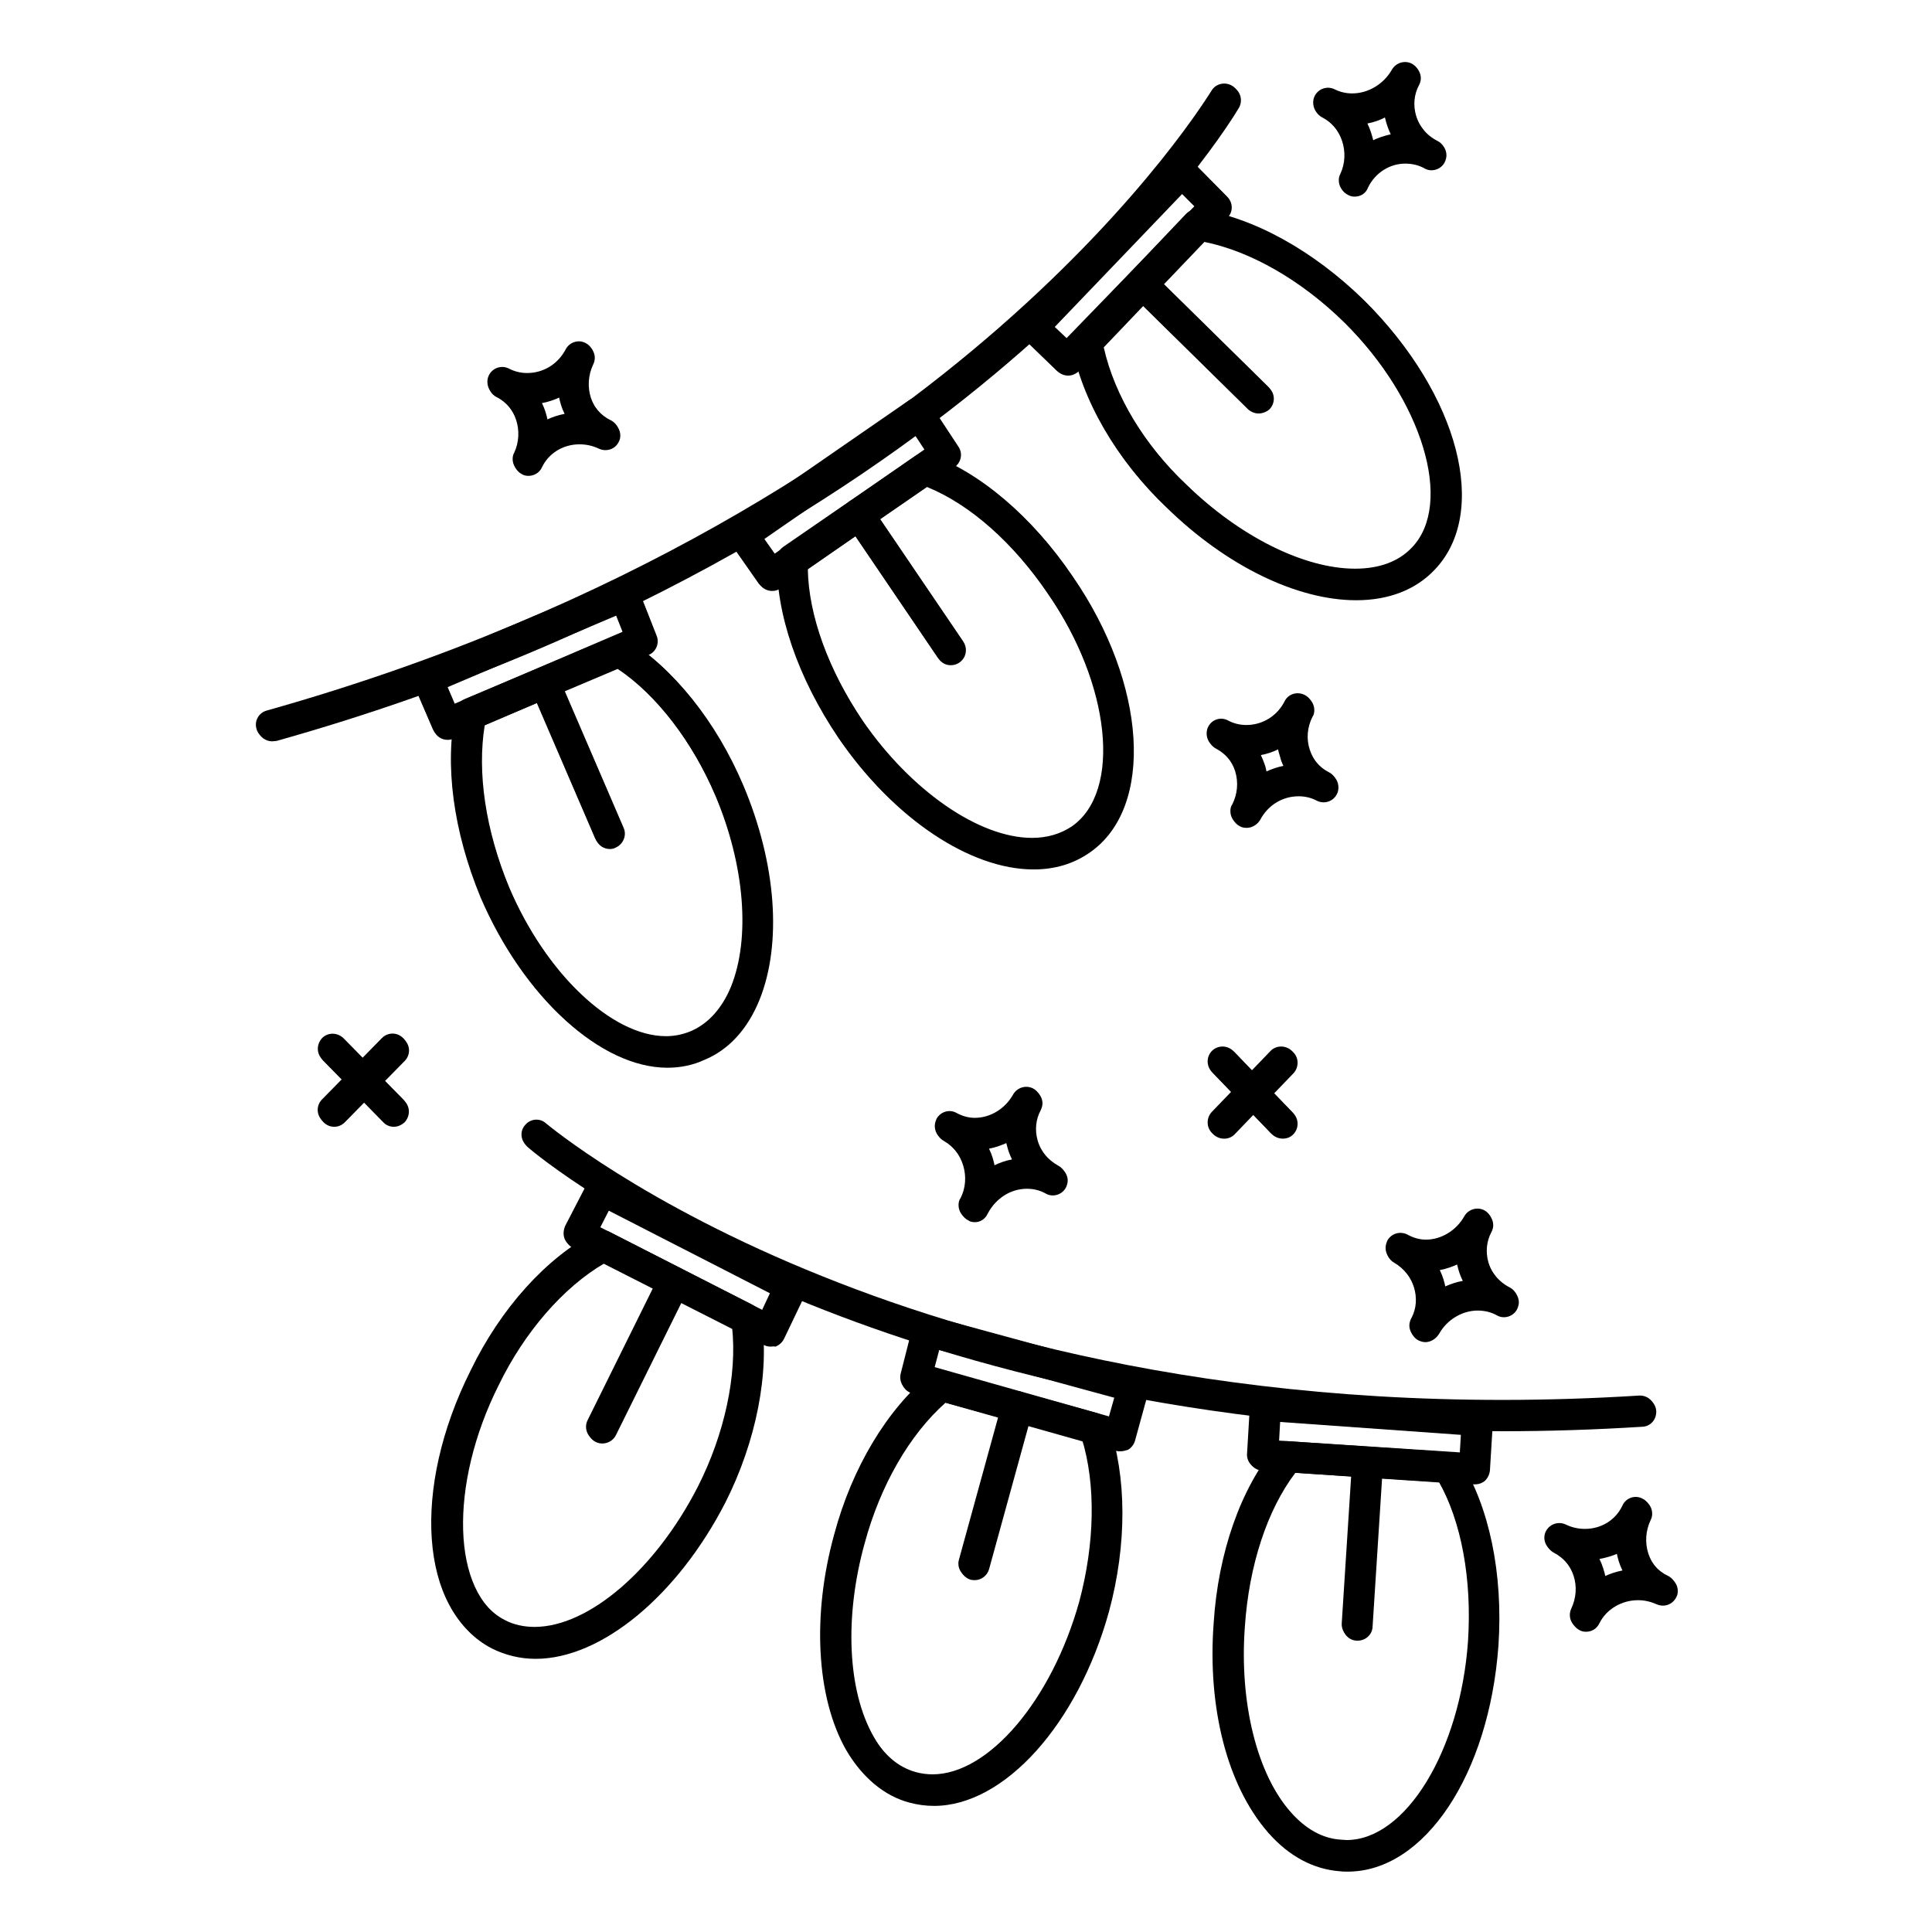 <?xml version="1.0" encoding="UTF-8"?>
<!-- The Best Svg Icon site in the world: iconSvg.co, Visit us! https://iconsvg.co -->
<svg fill="#000000" width="800px" height="800px" version="1.1" viewBox="144 144 512 512" xmlns="http://www.w3.org/2000/svg">
 <g>
  <path d="m503.42 303.07c-15.742 0-34.441-9.152-50.086-24.402-13.086-12.398-22.238-28.141-24.992-43.098-0.195-1.277 0.098-2.559 0.984-3.445l29.422-30.996c0.887-0.887 2.164-1.379 3.445-1.18 14.367 2.164 30.207 10.922 43.59 24.008 24.895 24.699 32.965 55.891 18.402 71.047-5.023 5.312-12.207 8.066-20.766 8.066zm-66.914-67.012c2.856 12.793 10.922 26.176 22.336 36.898 14.07 13.676 31.094 22.238 44.672 22.238 6.394 0 11.512-1.871 15.055-5.609 11.121-11.609 2.856-39.164-18.203-60.023-11.512-11.316-24.992-18.992-37.195-21.453z"/>
  <path d="m427.06 243.54c-0.984 0-1.969-0.395-2.754-1.082l-9.152-8.855c-1.574-1.477-1.574-4.035-0.098-5.609l39.359-41.031c0.688-0.789 1.77-1.18 2.856-1.18 1.082 0 2.066 0.395 2.856 1.18l9.152 9.25c1.477 1.477 1.574 3.938 0 5.512l-39.359 40.641c-0.891 0.781-1.875 1.176-2.859 1.176zm-3.641-12.793 3.543 3.344 33.949-35.031-3.641-3.641z"/>
  <path d="m477.54 253.58c-0.984 0-1.969-0.395-2.754-1.082l-30.602-30.109c-1.574-1.477-1.574-4.035 0-5.609 1.477-1.574 4.035-1.574 5.609 0l30.602 30.109c1.574 1.477 1.574 4.035 0 5.609-0.789 0.688-1.871 1.082-2.856 1.082z"/>
  <path d="m216.09 340.46c-1.672 0-3.344-1.18-3.738-2.856-0.59-2.066 0.59-4.231 2.754-4.82 95.055-26.766 158.13-69.961 194.24-101.55 39.164-34.242 55.988-62.484 56.188-62.68 1.082-1.871 3.543-2.461 5.41-1.379 1.871 1.082 2.461 3.543 1.379 5.41-0.688 1.18-17.516 29.422-57.465 64.355-36.703 32.176-100.86 76.262-197.59 103.42-0.496 0.004-0.793 0.102-1.184 0.102z"/>
  <path d="m417.91 374.41c-16.828 0-37-13.48-51.363-34.441-10.727-15.844-16.629-33.16-16.234-47.43 0-1.277 0.688-2.461 1.672-3.148l35.031-24.109c1.082-0.688 2.363-0.887 3.543-0.492 13.48 4.82 27.258 16.531 37.785 32.078 19.582 28.34 21.648 61.105 4.527 73.012-4.332 3.055-9.352 4.531-14.961 4.531zm-59.828-79.605c0.195 12.301 5.512 26.961 14.859 40.738 12.793 18.5 30.801 30.996 44.871 30.996 4.035 0 7.578-1.082 10.527-3.051 13.285-9.25 10.332-37.688-6.594-62.09-9.152-13.48-20.664-23.715-32.078-28.34z"/>
  <path d="m348.63 300.61c-1.277 0-2.461-0.59-3.246-1.672l-7.578-10.824c-0.59-0.887-0.789-1.871-0.688-2.953 0.195-0.984 0.789-1.969 1.672-2.559l46.543-32.176c0.887-0.59 1.969-0.789 2.953-0.59 1.082 0.195 1.969 0.789 2.559 1.672l7.184 10.922c1.18 1.77 0.688 4.133-1.082 5.41l-46.148 32.078c-0.594 0.496-1.379 0.691-2.168 0.691zm-2.066-13.773 3.051 4.328 39.754-27.652-2.856-4.328z"/>
  <path d="m395.96 320.29c-1.277 0-2.461-0.59-3.246-1.77l-24.305-35.816c-1.18-1.77-0.789-4.231 1.082-5.512 1.77-1.18 4.231-0.789 5.512 1.082l24.305 35.816c1.18 1.77 0.789 4.231-1.082 5.512-0.691 0.492-1.48 0.688-2.266 0.688z"/>
  <path d="m320.88 426.96c-17.613 0-37.785-18.402-49.102-44.672-7.281-17.613-9.645-35.324-6.594-49.789 0.297-1.277 1.18-2.363 2.363-2.856l38.965-16.434c1.18-0.492 2.461-0.395 3.543 0.297 12.496 7.676 23.812 21.746 30.996 38.77 8.66 20.566 10.234 41.723 4.231 56.68-3.148 7.773-8.168 13.285-14.66 15.941-2.949 1.371-6.297 2.062-9.742 2.062zm-48.41-90.824c-2.066 12.594 0.195 27.848 6.496 43.098 9.84 23.125 27.453 39.852 41.82 39.852 2.363 0 4.625-0.492 6.691-1.379 4.527-1.969 8.168-6.004 10.527-11.711 5.215-12.891 3.641-32.273-4.133-50.676-6.199-14.562-15.844-27.16-26.176-34.047z"/>
  <path d="m262.63 340.07c-1.574 0-2.953-0.887-3.641-2.363l-5.215-12.102c-0.395-0.984-0.395-2.066 0-3.051 0.395-0.984 1.18-1.77 2.164-2.164l52.152-22.043c0.984-0.395 2.066-0.395 3.051 0 0.984 0.395 1.77 1.18 2.164 2.164l4.723 12.004c0.789 1.969-0.195 4.231-2.066 5.019l-51.758 22.238c-0.492 0.195-1.082 0.297-1.574 0.297zm0-13.973 2.066 4.82 44.574-19.09-1.871-4.723z"/>
  <path d="m305.63 369c-1.574 0-2.953-0.887-3.641-2.363l-17.121-39.852c-0.887-1.969 0.098-4.328 2.066-5.215s4.328 0.098 5.215 2.066l17.121 39.754c0.887 1.969-0.098 4.328-2.066 5.215-0.492 0.293-1.082 0.395-1.574 0.395z"/>
  <path d="m285.95 583.61c-4.133 0-8.07-0.984-11.609-2.754-18.695-9.645-20.961-41.82-5.215-73.211 7.969-16.434 19.977-29.816 33.16-36.703 1.082-0.59 2.461-0.59 3.641 0l37.785 19.285c1.082 0.59 1.871 1.672 2.066 2.953 2.262 14.465-1.379 32.867-9.543 49.004-12.695 24.699-32.867 41.426-50.285 41.426zm18.203-104.8c-10.824 6.297-21.156 18.203-27.945 32.176-13.383 26.566-12.496 55.301 1.871 62.68 2.363 1.277 5.117 1.871 7.969 1.871 14.367 0 32.078-15.254 43.297-37.195 7.086-13.973 10.43-29.617 9.055-42.215z"/>
  <path d="m348.24 500.86c-0.59 0-1.18-0.098-1.77-0.395l-50.578-25.684c-0.887-0.492-1.672-1.277-1.969-2.262s-0.195-2.066 0.195-3.051l6.004-11.609c0.984-1.969 3.344-2.656 5.312-1.672l50.184 25.684c1.871 0.984 2.656 3.246 1.77 5.215l-5.609 11.711c-0.492 0.984-1.277 1.672-2.262 2.066-0.488-0.102-0.883-0.004-1.277-0.004zm-45.262-31.391 43.395 22.141 2.164-4.625-43.199-22.141z"/>
  <path d="m303.66 526.54c-0.59 0-1.18-0.098-1.77-0.395-1.969-0.984-2.754-3.344-1.77-5.312l19.09-38.574c0.984-1.969 3.344-2.754 5.312-1.77 1.969 0.984 2.754 3.344 1.77 5.312l-19.09 38.574c-0.688 1.375-2.164 2.164-3.543 2.164z"/>
  <path d="m542.48 523.29c-81.867 0-143.96-17.613-183.42-33.457-49.102-19.777-74.094-40.836-75.078-41.723-1.672-1.379-1.871-3.938-0.395-5.512 1.379-1.672 3.938-1.871 5.512-0.395 0.297 0.195 25.289 21.254 73.309 40.539 44.281 17.809 117.79 37.785 216.38 31.586 2.164-0.098 4.035 1.477 4.133 3.641 0.098 2.164-1.477 4.035-3.641 4.133-12.695 0.797-24.996 1.188-36.805 1.188z"/>
  <path d="m391.54 622.58c-2.262 0-4.43-0.297-6.594-0.887-6.594-1.77-12.203-6.496-16.336-13.578-7.871-13.875-9.055-35.719-3.148-57.07 4.723-17.711 14.07-33.258 25.586-42.605 0.984-0.789 2.363-1.082 3.543-0.789l40.539 11.219c1.277 0.395 2.262 1.277 2.656 2.461 4.82 13.875 4.922 31.98 0.098 49.789-8.262 29.816-27.746 51.461-46.344 51.461zm3.051-106.86c-9.543 8.461-17.32 21.941-21.453 37.293-5.41 19.484-4.527 39.066 2.363 51.168 2.953 5.312 6.988 8.66 11.609 9.938 1.477 0.395 2.953 0.59 4.43 0.59 14.859 0 31.586-19.68 38.867-45.758 4.133-15.254 4.328-31.191 0.688-43.199z"/>
  <path d="m440.93 528.61c-0.395 0-0.688 0-1.082-0.098l-54.121-15.254c-2.066-0.59-3.246-2.656-2.754-4.723l3.148-12.398c0.297-0.984 0.887-1.871 1.871-2.461 0.887-0.492 1.969-0.688 3.051-0.395l54.516 14.859c0.984 0.297 1.871 0.984 2.363 1.871 0.492 0.887 0.688 1.969 0.395 2.953l-3.543 12.891c-0.297 0.984-0.984 1.871-1.871 2.363-0.594 0.191-1.285 0.391-1.973 0.391zm-49.301-22.043 46.641 13.188 1.477-5.215-46.84-12.793z"/>
  <path d="m402.36 562.75c-0.395 0-0.688 0-1.082-0.098-2.066-0.59-3.344-2.754-2.754-4.82l11.512-41.82c0.59-2.066 2.754-3.344 4.82-2.754 2.066 0.59 3.344 2.754 2.754 4.82l-11.512 41.82c-0.492 1.668-2.066 2.852-3.738 2.852z"/>
  <path d="m501.15 640c-0.688 0-1.379 0-2.066-0.098-6.887-0.492-13.48-3.938-18.895-10.137-10.527-12.102-15.844-32.668-14.168-55.105 1.18-18.695 7.184-35.719 16.434-46.84 0.789-0.984 2.066-1.477 3.246-1.379l42.215 2.856c1.277 0.098 2.363 0.789 3.051 1.77 7.676 12.102 11.414 29.914 10.137 49.004-2.461 34.148-19.582 59.93-39.953 59.93zm-13.871-105.68c-7.477 9.84-12.301 24.602-13.383 40.836-1.477 20.172 3.246 39.066 12.301 49.398 4.035 4.625 8.562 7.184 13.48 7.477 0.492 0 0.984 0.098 1.477 0.098 15.645 0 30.109-23.617 32.176-52.645 1.082-16.531-1.77-31.883-7.871-42.605z"/>
  <path d="m534.91 537.37h-0.297l-56.09-3.641c-2.164-0.098-3.836-1.969-3.641-4.133l0.789-13.285c0.098-1.082 0.59-2.066 1.379-2.754s1.871-1.082 2.856-0.984l56.09 4.035c2.164 0.195 3.738 1.969 3.641 4.133l-0.789 12.891c-0.098 1.082-0.59 2.066-1.277 2.754-0.793 0.688-1.777 0.984-2.66 0.984zm-51.957-11.219 48.316 3.148 0.297-5.019-48.316-3.445z"/>
  <path d="m503.81 578.79h-0.297c-2.164-0.098-3.836-1.969-3.641-4.231l2.754-43c0.098-2.164 1.969-3.836 4.231-3.641 2.164 0.098 3.836 1.969 3.641 4.231l-2.754 43c-0.098 2.066-1.867 3.641-3.934 3.641z"/>
  <path d="m474.39 363.39c-0.59 0-1.277-0.098-1.77-0.395-1.379-0.688-2.164-2.066-2.164-3.543 0-0.59 0.098-1.277 0.492-1.77 1.379-2.754 1.672-5.805 0.789-8.758-0.887-2.856-2.856-5.117-5.41-6.496-1.379-0.688-2.164-2.066-2.164-3.543 0-0.59 0.098-1.18 0.395-1.77 0.984-1.969 3.344-2.754 5.312-1.672 1.477 0.789 3.148 1.18 4.82 1.18 4.231 0 8.168-2.363 10.137-6.297 0.984-1.969 3.344-2.656 5.312-1.672 1.379 0.688 2.164 2.066 2.164 3.543 0 0.59-0.098 1.277-0.492 1.77-1.379 2.754-1.672 5.902-0.688 8.758 0.887 2.754 2.856 5.117 5.41 6.394 1.379 0.688 2.164 2.066 2.164 3.543 0 0.59-0.098 1.18-0.395 1.77-0.984 1.969-3.344 2.754-5.312 1.77-1.477-0.789-3.148-1.18-4.82-1.18-4.328 0-8.168 2.363-10.234 6.297-0.793 1.281-2.172 2.07-3.547 2.07zm3.738-19.289c0.395 0.789 0.688 1.574 0.984 2.363s0.492 1.672 0.59 2.559c1.477-0.688 3.148-1.277 4.723-1.574-0.395-0.789-0.688-1.477-0.887-2.363-0.297-0.887-0.492-1.672-0.688-2.559-1.379 0.691-3.051 1.281-4.723 1.574z"/>
  <path d="m521.72 499.68c-0.59 0-1.277-0.195-1.871-0.492-1.277-0.688-2.066-2.066-2.066-3.445 0-0.59 0.195-1.277 0.492-1.871 2.856-5.117 0.59-12.102-4.82-15.254-1.277-0.688-1.969-2.066-1.969-3.445 0-0.688 0.195-1.277 0.492-1.969 1.082-1.871 3.445-2.559 5.41-1.477 1.477 0.789 3.051 1.277 4.82 1.277 4.035 0 8.07-2.461 10.137-6.199 1.082-1.871 3.445-2.559 5.312-1.574 1.277 0.688 2.066 2.066 2.066 3.445 0 0.688-0.195 1.277-0.492 1.871-1.277 2.363-1.574 5.215-0.789 7.969 0.887 3.051 3.051 5.707 6.004 7.184 1.277 0.688 2.066 2.066 2.066 3.445 0 0.59-0.195 1.277-0.492 1.871-0.984 1.871-3.445 2.656-5.312 1.574-1.574-0.887-3.344-1.277-5.117-1.277-4.133 0-8.168 2.461-10.234 6.199-0.879 1.379-2.258 2.168-3.637 2.168zm3.84-19.09c0.789 1.574 1.277 3.246 1.574 4.922 1.574-0.688 3.148-1.277 4.922-1.574-0.492-0.984-0.887-1.969-1.18-3.051-0.195-0.59-0.297-1.277-0.492-1.871-1.578 0.688-3.152 1.277-4.824 1.574z"/>
  <path d="m483.93 445.75c-0.984 0-2.066-0.395-2.856-1.18l-4.922-5.117-4.922 5.117c-1.477 1.574-4.035 1.574-5.609 0.098s-1.574-4.035-0.098-5.609l5.117-5.312-5.117-5.312c-1.477-1.574-1.477-4.035 0.098-5.609 1.574-1.477 4.035-1.477 5.609 0.098l4.922 5.117 4.922-5.117c1.477-1.574 4.035-1.574 5.609-0.098s1.574 4.035 0.098 5.609l-5.117 5.312 5.117 5.312c1.477 1.574 1.477 4.035-0.098 5.609-0.785 0.789-1.77 1.082-2.754 1.082z"/>
  <path d="m248.36 442.61c-0.984 0-2.066-0.395-2.754-1.18l-5.117-5.215-5.117 5.215c-1.574 1.574-4.035 1.574-5.609 0s-1.574-4.035 0-5.609l5.215-5.312-5.215-5.312c-1.574-1.574-1.477-4.035 0-5.609 1.574-1.574 4.035-1.477 5.609 0l5.117 5.215 5.117-5.215c1.574-1.574 4.035-1.574 5.609 0s1.574 4.035 0 5.609l-5.215 5.312 5.215 5.312c1.574 1.574 1.477 4.035 0 5.609-0.887 0.785-1.871 1.18-2.856 1.18z"/>
  <path d="m284.08 270.11c-0.59 0-1.18-0.098-1.672-0.395-1.379-0.688-2.262-2.066-2.262-3.543 0-0.59 0.098-1.18 0.395-1.672 2.656-5.609 0.395-12.594-4.922-15.254-1.379-0.688-2.164-2.066-2.164-3.543 0-0.59 0.098-1.18 0.395-1.77 0.984-1.969 3.344-2.754 5.312-1.77 1.477 0.789 3.148 1.18 4.82 1.18 4.328 0 8.168-2.363 10.234-6.297 0.984-1.871 3.344-2.656 5.215-1.672 1.969 0.984 2.754 3.246 1.77 5.215-2.754 5.805-0.492 12.695 4.922 15.254 1.379 0.688 2.262 2.066 2.262 3.543 0 0.59-0.098 1.18-0.395 1.672-0.887 1.969-3.246 2.754-5.215 1.871-1.672-0.789-3.344-1.18-5.215-1.18-4.328 0-8.168 2.363-9.938 6.102-0.59 1.371-2.066 2.258-3.543 2.258zm3.543-19.285c0.789 1.574 1.277 3.246 1.574 4.922 1.477-0.688 3.148-1.277 4.82-1.574-0.789-1.574-1.277-3.246-1.574-4.922-1.473 0.688-3.148 1.277-4.82 1.574z"/>
  <path d="m402.36 467.89c-0.59 0-1.277-0.098-1.77-0.492-1.379-0.688-2.164-2.066-2.164-3.543 0-0.59 0.098-1.277 0.492-1.77 2.856-5.512 0.688-12.594-4.82-15.742-1.277-0.688-1.969-2.066-1.969-3.445 0-0.688 0.195-1.277 0.492-1.969 1.082-1.871 3.445-2.559 5.312-1.477 1.477 0.789 3.051 1.277 4.82 1.277 4.133 0 8.07-2.461 10.137-6.199 1.082-1.871 3.445-2.559 5.312-1.574 1.277 0.688 2.066 2.066 2.066 3.445 0 0.59-0.195 1.277-0.492 1.871-1.277 2.363-1.574 5.215-0.789 7.969 0.887 3.051 3.051 5.609 5.902 7.184 1.277 0.688 2.066 2.066 2.066 3.445 0 0.59-0.195 1.277-0.492 1.871-0.984 1.871-3.445 2.656-5.312 1.574-1.574-0.887-3.246-1.277-5.019-1.277-4.231 0-8.168 2.461-10.332 6.496-0.684 1.57-2.062 2.356-3.441 2.356zm3.738-19.484c0.789 1.574 1.277 3.246 1.574 5.019 1.574-0.789 3.246-1.379 4.922-1.672-0.492-0.984-0.887-1.969-1.18-3.051-0.195-0.59-0.297-1.277-0.492-1.871-1.574 0.691-3.148 1.281-4.824 1.574z"/>
  <path d="m564.33 576.43c-0.59 0-1.18-0.098-1.672-0.395-1.969-0.984-2.754-3.246-1.871-5.215 2.754-5.805 0.59-12.398-5.019-15.352-1.871-0.984-2.656-3.344-1.672-5.215s3.246-2.656 5.215-1.77c1.574 0.789 3.344 1.18 5.117 1.18 4.328 0 8.168-2.363 9.938-6.199 0.887-1.969 3.246-2.856 5.215-1.871 1.477 0.688 2.262 2.066 2.262 3.543 0 0.59-0.098 1.082-0.395 1.672-2.754 5.805-0.59 12.695 4.922 15.254 1.379 0.688 2.262 2.066 2.262 3.543 0 0.59-0.098 1.18-0.395 1.672-0.984 1.969-3.246 2.754-5.215 1.871-1.574-0.688-3.148-1.082-4.922-1.082-4.328 0-8.363 2.363-10.234 6.102-0.684 1.477-2.059 2.262-3.535 2.262zm3.543-19.285c0.789 1.574 1.277 3.246 1.672 5.019 1.477-0.688 3.148-1.277 4.82-1.574-0.789-1.574-1.277-3.246-1.574-4.922-1.574 0.688-3.246 1.18-4.918 1.477z"/>
  <path d="m503.02 196.11c-0.59 0-1.082-0.098-1.672-0.395-1.477-0.688-2.262-2.066-2.262-3.543 0-0.59 0.098-1.082 0.395-1.672 2.656-5.609 0.297-12.594-5.019-15.352-1.379-0.688-2.164-2.066-2.164-3.543 0-0.59 0.098-1.18 0.395-1.77 0.984-1.969 3.344-2.754 5.312-1.77 1.379 0.688 2.953 1.082 4.625 1.082 4.231 0 8.363-2.461 10.527-6.297 1.082-1.871 3.445-2.559 5.312-1.574 1.277 0.688 2.066 2.066 2.066 3.445 0 0.688-0.195 1.277-0.492 1.871-1.277 2.363-1.574 5.215-0.789 7.969 0.887 3.051 3.051 5.707 6.004 7.184 1.379 0.688 2.066 2.066 2.066 3.445 0 0.59-0.195 1.277-0.492 1.871-0.984 1.871-3.445 2.656-5.312 1.574-1.574-0.887-3.344-1.277-5.117-1.277-4.133 0-7.969 2.461-9.84 6.297-0.59 1.664-2.066 2.453-3.543 2.453zm3.348-19.387c0.789 1.574 1.277 3.246 1.672 4.922 1.477-0.789 3.148-1.277 4.82-1.672-0.492-0.984-0.887-2.066-1.18-3.051-0.195-0.59-0.297-1.277-0.492-1.871-1.477 0.789-3.148 1.379-4.82 1.672z"/>
  <path d="m503.02 302.58c-15.742 0-34.441-9.152-50.086-24.402-13.086-12.398-22.238-28.141-24.992-43.098-0.195-1.277 0.098-2.559 0.984-3.445l29.422-30.996c0.887-0.887 2.164-1.379 3.445-1.18 14.367 2.164 30.207 10.922 43.59 24.008 24.895 24.699 32.965 55.891 18.402 71.047-5.019 5.312-12.203 8.066-20.766 8.066zm-66.91-67.012c2.856 12.793 10.922 26.176 22.336 36.898 14.07 13.676 31.094 22.238 44.672 22.238 6.394 0 11.512-1.871 15.055-5.609 11.121-11.609 2.856-39.164-18.203-60.023-11.512-11.316-24.992-18.992-37.195-21.453z"/>
  <path d="m426.66 243.15c-0.984 0-1.969-0.395-2.754-1.082l-9.152-8.855c-1.574-1.477-1.574-4.035-0.098-5.609l39.359-41.031c0.688-0.789 1.77-1.18 2.856-1.18 1.082 0 2.066 0.395 2.856 1.18l9.152 9.25c1.477 1.477 1.574 3.938 0 5.512l-39.359 40.641c-0.793 0.781-1.875 1.176-2.859 1.176zm-3.543-12.891 3.543 3.344 33.949-35.031-3.641-3.641z"/>
  <path d="m477.24 253.18c-0.984 0-1.969-0.395-2.754-1.082l-30.703-30.207c-1.574-1.477-1.574-4.035 0-5.609 1.477-1.574 4.035-1.574 5.609 0l30.602 30.109c1.574 1.477 1.574 4.035 0 5.609-0.785 0.789-1.77 1.18-2.754 1.18z"/>
  <path d="m215.7 339.97c-1.672 0-3.344-1.18-3.738-2.856-0.59-2.066 0.59-4.231 2.754-4.82 95.055-26.762 158.03-69.961 194.14-101.55 39.164-34.242 55.988-62.484 56.188-62.68 1.082-1.871 3.543-2.461 5.41-1.379 1.871 1.082 2.461 3.543 1.379 5.41-0.688 1.18-17.516 29.422-57.465 64.355-36.703 32.176-100.86 76.262-197.59 103.42-0.301 0.098-0.691 0.098-1.086 0.098z"/>
  <path d="m417.52 373.92c-16.828 0-37-13.48-51.363-34.441-10.727-15.844-16.629-33.062-16.234-47.43 0-1.277 0.688-2.461 1.672-3.148l35.031-24.109c1.082-0.688 2.363-0.887 3.543-0.492 13.48 4.82 27.258 16.531 37.785 32.078 19.582 28.34 21.648 61.105 4.527 73.012-4.238 3.055-9.254 4.531-14.961 4.531zm-59.73-79.605c0.195 12.301 5.512 26.961 14.859 40.738 12.793 18.5 30.801 30.996 44.871 30.996 4.035 0 7.578-1.082 10.527-3.051 13.285-9.25 10.332-37.688-6.594-62.09-9.152-13.48-20.664-23.715-32.078-28.34z"/>
  <path d="m348.24 300.22c-1.277 0-2.461-0.59-3.246-1.672l-7.578-10.824c-0.59-0.887-0.789-1.871-0.688-2.953 0.195-0.984 0.789-1.969 1.672-2.559l46.543-32.176c0.887-0.59 1.969-0.789 2.953-0.59 1.082 0.195 1.969 0.789 2.559 1.672l7.184 10.922c1.18 1.77 0.688 4.133-1.082 5.41l-46.148 32.078c-0.594 0.398-1.379 0.691-2.168 0.691zm-2.066-13.773 3.051 4.328 39.754-27.652-2.856-4.328z"/>
  <path d="m395.67 319.9c-1.277 0-2.461-0.59-3.246-1.77l-24.305-35.816c-1.18-1.77-0.789-4.231 1.082-5.512 1.77-1.18 4.231-0.789 5.512 1.082l24.305 35.816c1.18 1.77 0.789 4.231-1.082 5.512-0.789 0.488-1.574 0.688-2.266 0.688z"/>
  <path d="m320.49 426.57c-17.613 0-37.785-18.402-49.102-44.672-7.281-17.613-9.645-35.324-6.594-49.789 0.297-1.277 1.18-2.363 2.363-2.856l38.965-16.434c1.18-0.492 2.461-0.395 3.543 0.297 12.496 7.676 23.812 21.746 30.996 38.77 8.66 20.566 10.234 41.723 4.231 56.68-3.148 7.773-8.168 13.285-14.66 15.941-2.953 1.375-6.301 2.062-9.742 2.062zm-48.316-90.922c-2.066 12.594 0.195 27.848 6.496 43.098 9.84 23.125 27.453 39.852 41.82 39.852 2.363 0 4.625-0.492 6.691-1.379 4.527-1.969 8.168-6.004 10.527-11.711 5.215-12.891 3.641-32.273-4.133-50.676-6.199-14.562-15.844-27.16-26.176-34.047z"/>
  <path d="m262.34 339.58c-1.574 0-2.953-0.887-3.641-2.363l-5.215-12.102c-0.395-0.984-0.395-2.066 0-3.051s1.18-1.77 2.164-2.164l52.152-22.043c0.984-0.395 2.066-0.395 3.051 0s1.77 1.18 2.164 2.164l4.723 12.004c0.789 1.969-0.195 4.231-2.066 5.019l-51.758 22.141c-0.59 0.293-1.082 0.395-1.574 0.395zm0-13.875 2.066 4.82 44.574-19.09-1.871-4.723z"/>
  <path d="m305.34 368.51c-1.574 0-2.953-0.887-3.641-2.363l-17.121-39.754c-0.887-1.969 0.098-4.328 2.066-5.215 1.969-0.887 4.328 0.098 5.215 2.066l17.121 39.754c0.887 1.969-0.098 4.328-2.066 5.215-0.59 0.195-1.082 0.297-1.574 0.297z"/>
  <path d="m285.56 583.12c-4.133 0-8.07-0.984-11.609-2.754-18.695-9.645-20.961-41.82-5.215-73.211 7.969-16.434 19.977-29.816 33.16-36.703 1.082-0.59 2.461-0.59 3.641 0l37.785 19.285c1.082 0.59 1.871 1.672 2.066 2.953 2.262 14.465-1.379 32.867-9.543 49.004-12.598 24.699-32.867 41.426-50.285 41.426zm18.203-104.7c-10.824 6.297-21.156 18.203-27.945 32.176-13.383 26.566-12.496 55.301 1.871 62.68 2.363 1.277 5.117 1.871 7.969 1.871 14.367 0 32.078-15.254 43.297-37.195 7.086-13.973 10.43-29.617 9.055-42.215z"/>
  <path d="m347.85 500.37c-0.59 0-1.18-0.098-1.77-0.395l-50.578-25.684c-0.887-0.492-1.672-1.277-1.969-2.262s-0.195-2.066 0.195-3.051l6.004-11.609c0.984-1.969 3.344-2.656 5.312-1.672l50.184 25.684c1.871 0.984 2.656 3.246 1.77 5.215l-5.609 11.711c-0.492 0.984-1.277 1.672-2.262 2.066-0.395-0.004-0.785-0.004-1.277-0.004zm-45.266-31.391 43.395 22.141 2.164-4.625-43.199-22.141z"/>
  <path d="m303.27 526.05c-0.59 0-1.18-0.098-1.77-0.395-1.969-0.984-2.754-3.344-1.77-5.312l19.09-38.574c0.984-1.969 3.344-2.754 5.312-1.77s2.754 3.344 1.77 5.312l-19.09 38.574c-0.688 1.375-2.066 2.164-3.543 2.164z"/>
  <path d="m542.09 522.8c-81.867 0-143.96-17.613-183.42-33.457-49.102-19.777-74.094-40.836-75.078-41.723-1.672-1.379-1.871-3.938-0.395-5.512 1.379-1.672 3.938-1.871 5.512-0.395 0.395 0.297 25.387 21.352 73.309 40.539 44.281 17.809 117.79 37.785 216.38 31.586 2.164-0.098 4.035 1.477 4.133 3.641 0.098 2.164-1.477 4.035-3.641 4.133-12.598 0.797-24.898 1.188-36.805 1.188z"/>
  <path d="m391.14 622.19c-2.262 0-4.43-0.297-6.594-0.887-6.594-1.77-12.203-6.496-16.336-13.578-7.871-13.875-9.055-35.719-3.148-57.07 4.723-17.711 14.07-33.258 25.586-42.605 0.984-0.789 2.262-1.082 3.543-0.789l40.539 11.219c1.277 0.395 2.262 1.277 2.656 2.461 4.82 13.875 4.922 31.98 0.098 49.789-8.164 29.812-27.746 51.461-46.344 51.461zm3.051-106.96c-9.543 8.461-17.32 21.941-21.453 37.293-5.41 19.484-4.527 39.066 2.363 51.168 2.953 5.312 6.988 8.66 11.609 9.938 1.477 0.395 2.953 0.59 4.43 0.59 14.859 0 31.586-19.68 38.867-45.758 4.133-15.449 4.43-31.094 0.688-43.199z"/>
  <path d="m440.64 528.12c-0.395 0-0.688 0-1.082-0.098l-54.121-15.254c-2.066-0.59-3.246-2.656-2.754-4.723l3.148-12.398c0.297-0.984 0.887-1.871 1.871-2.461 0.887-0.492 1.969-0.688 3.051-0.395l54.516 14.859c0.984 0.297 1.871 0.984 2.363 1.871 0.492 0.887 0.688 1.969 0.395 2.953l-3.543 12.891c-0.297 0.984-0.984 1.871-1.871 2.363-0.691 0.191-1.383 0.391-1.973 0.391zm-49.395-21.945 46.641 13.188 1.477-5.215-46.84-12.793z"/>
  <path d="m401.96 562.26c-0.395 0-0.688 0-1.082-0.098-2.066-0.59-3.344-2.754-2.754-4.82l11.512-41.82c0.59-2.066 2.754-3.344 4.82-2.754 2.066 0.59 3.344 2.754 2.754 4.82l-11.41 41.816c-0.492 1.773-2.066 2.856-3.84 2.856z"/>
  <path d="m500.76 639.5c-0.688 0-1.379 0-2.066-0.098-6.887-0.492-13.48-3.938-18.895-10.137-10.527-12.102-15.844-32.668-14.168-55.105 1.18-18.695 7.184-35.719 16.434-46.84 0.789-0.984 2.066-1.477 3.246-1.379l42.215 2.856c1.277 0.098 2.363 0.789 3.051 1.77 7.676 12.102 11.414 29.914 10.137 49.004-2.367 34.148-19.586 59.93-39.953 59.93zm-13.777-105.68c-7.477 9.84-12.301 24.602-13.383 40.836-1.477 20.172 3.246 39.066 12.301 49.398 4.035 4.625 8.562 7.184 13.48 7.477 0.492 0 0.984 0.098 1.477 0.098 15.645 0 30.109-23.617 32.176-52.645 1.082-16.531-1.77-31.883-7.871-42.605z"/>
  <path d="m534.51 536.97h-0.297l-56.09-3.641c-2.164-0.098-3.836-1.969-3.641-4.133l0.789-13.285c0.098-1.082 0.59-2.066 1.379-2.754 0.789-0.688 1.871-1.082 2.856-0.984l56.09 4.035c2.164 0.195 3.738 1.969 3.641 4.133l-0.789 12.891c-0.098 1.082-0.59 2.066-1.277 2.754-0.789 0.59-1.676 0.984-2.66 0.984zm-51.957-11.219 48.316 3.148 0.297-5.019-48.316-3.445z"/>
  <path d="m503.52 578.3h-0.297c-2.164-0.098-3.836-1.969-3.641-4.231l2.754-43c0.098-2.164 1.969-3.836 4.231-3.641 2.164 0.098 3.836 1.969 3.641 4.231l-2.754 43c-0.195 2.066-1.867 3.641-3.934 3.641z"/>
  <path d="m474 362.9c-0.59 0-1.277-0.098-1.77-0.395-1.379-0.688-2.164-2.066-2.164-3.543 0-0.59 0.098-1.277 0.492-1.77 1.379-2.754 1.672-5.805 0.789-8.758-0.887-2.856-2.856-5.117-5.41-6.496-1.379-0.688-2.164-2.066-2.164-3.543 0-0.59 0.098-1.18 0.395-1.77 0.984-1.969 3.344-2.754 5.312-1.672 1.477 0.789 3.148 1.18 4.82 1.18 4.231 0 8.168-2.363 10.137-6.297 0.984-1.969 3.344-2.656 5.312-1.672 1.379 0.688 2.164 2.066 2.164 3.543 0 0.59-0.098 1.277-0.492 1.77-1.379 2.754-1.672 5.902-0.688 8.758 0.887 2.754 2.856 5.117 5.41 6.394 1.379 0.688 2.164 2.066 2.164 3.543 0 0.59-0.098 1.18-0.395 1.77-0.984 1.969-3.344 2.754-5.312 1.77-1.477-0.789-3.148-1.18-4.82-1.18-4.328 0-8.168 2.363-10.234 6.297-0.695 1.281-2.07 2.07-3.547 2.07zm3.836-19.289c0.395 0.789 0.688 1.574 0.984 2.363 0.297 0.789 0.492 1.672 0.59 2.559 1.477-0.688 3.148-1.277 4.723-1.574-0.395-0.789-0.688-1.477-0.887-2.363-0.297-0.887-0.492-1.672-0.688-2.559-1.473 0.789-3.047 1.281-4.723 1.574z"/>
  <path d="m521.43 499.19c-0.59 0-1.277-0.195-1.871-0.492-1.277-0.688-2.066-2.066-2.066-3.445 0-0.59 0.195-1.277 0.492-1.871 2.856-5.117 0.59-12.102-4.82-15.254-1.277-0.688-1.969-2.066-1.969-3.445 0-0.688 0.195-1.277 0.492-1.969 1.082-1.871 3.445-2.559 5.41-1.477 1.477 0.789 3.051 1.277 4.82 1.277 4.035 0 8.07-2.461 10.137-6.199 1.082-1.871 3.445-2.559 5.312-1.574 1.277 0.688 2.066 2.066 2.066 3.445 0 0.688-0.195 1.277-0.492 1.871-1.277 2.363-1.574 5.215-0.789 7.969 0.887 3.051 3.051 5.707 6.004 7.184 1.277 0.688 2.066 2.066 2.066 3.445 0 0.59-0.195 1.277-0.492 1.871-0.984 1.871-3.445 2.656-5.312 1.574-1.574-0.887-3.344-1.277-5.117-1.277-4.133 0-8.168 2.461-10.234 6.199-0.98 1.379-2.262 2.168-3.637 2.168zm3.738-19.09c0.789 1.574 1.277 3.246 1.574 4.922 1.574-0.688 3.148-1.277 4.922-1.574-0.492-0.984-0.887-1.969-1.18-3.051-0.195-0.59-0.297-1.277-0.492-1.871-1.578 0.688-3.152 1.277-4.824 1.574z"/>
  <path d="m483.54 445.36c-0.984 0-2.066-0.395-2.856-1.18l-4.922-5.117-4.922 5.117c-1.477 1.574-4.035 1.574-5.609 0.098-1.574-1.477-1.574-4.035-0.098-5.609l5.117-5.312-5.117-5.312c-1.477-1.574-1.477-4.035 0.098-5.609 1.574-1.477 4.035-1.477 5.609 0.098l4.922 5.117 4.922-5.117c1.477-1.574 4.035-1.574 5.609-0.098 1.574 1.477 1.574 4.035 0.098 5.609l-5.117 5.312 5.117 5.312c1.477 1.574 1.477 4.035-0.098 5.609-0.785 0.691-1.77 1.082-2.754 1.082z"/>
  <path d="m247.97 442.11c-0.984 0-2.066-0.395-2.754-1.18l-5.117-5.215-5.117 5.215c-1.574 1.574-4.035 1.574-5.609 0-1.574-1.574-1.574-4.035 0-5.609l5.215-5.312-5.215-5.312c-1.574-1.574-1.477-4.035 0-5.609 1.574-1.574 4.035-1.477 5.609 0l5.117 5.215 5.117-5.215c1.574-1.574 4.035-1.574 5.609 0 1.574 1.574 1.574 4.035 0 5.609l-5.215 5.312 5.215 5.312c1.574 1.574 1.477 4.035 0 5.609-0.887 0.785-1.871 1.18-2.856 1.18z"/>
  <path d="m283.79 269.62c-0.59 0-1.18-0.098-1.672-0.395-1.379-0.688-2.262-2.066-2.262-3.543 0-0.59 0.098-1.18 0.395-1.672 2.656-5.609 0.395-12.594-4.922-15.254-1.379-0.688-2.164-2.066-2.164-3.543 0-0.59 0.098-1.18 0.395-1.77 0.984-1.969 3.344-2.754 5.312-1.77 1.477 0.789 3.148 1.18 4.82 1.18 4.328 0 8.168-2.363 10.234-6.297 0.984-1.871 3.344-2.656 5.215-1.672 1.969 0.984 2.754 3.246 1.77 5.215-2.754 5.805-0.492 12.695 4.922 15.254 1.379 0.688 2.262 2.066 2.262 3.543 0 0.59-0.098 1.18-0.395 1.672-0.887 1.969-3.246 2.754-5.215 1.871-1.672-0.789-3.344-1.18-5.215-1.18-4.328 0-8.168 2.363-9.938 6.102-0.691 1.473-2.066 2.258-3.543 2.258zm3.441-19.285c0.789 1.574 1.277 3.246 1.574 4.922 1.477-0.688 3.148-1.277 4.82-1.574-0.789-1.574-1.277-3.246-1.574-4.922-1.473 0.688-3.047 1.277-4.82 1.574z"/>
  <path d="m401.96 467.4c-0.59 0-1.277-0.098-1.77-0.492-1.379-0.688-2.164-2.066-2.164-3.543 0-0.59 0.098-1.277 0.492-1.77 2.856-5.512 0.688-12.594-4.82-15.742-1.277-0.688-1.969-2.066-1.969-3.445 0-0.688 0.195-1.277 0.492-1.969 1.082-1.871 3.445-2.559 5.312-1.477 1.477 0.789 3.051 1.277 4.82 1.277 4.133 0 8.07-2.461 10.137-6.199 1.082-1.871 3.445-2.559 5.312-1.574 1.277 0.688 2.066 2.066 2.066 3.445 0 0.59-0.195 1.277-0.492 1.871-1.277 2.363-1.574 5.215-0.789 7.969 0.887 3.051 3.051 5.609 5.902 7.184 1.277 0.688 2.066 2.066 2.066 3.445 0 0.59-0.195 1.277-0.492 1.871-0.984 1.871-3.445 2.656-5.312 1.574-1.574-0.887-3.246-1.277-5.019-1.277-4.231 0-8.168 2.461-10.332 6.496-0.586 1.668-1.965 2.356-3.441 2.356zm3.742-19.484c0.789 1.574 1.277 3.246 1.574 5.019 1.574-0.789 3.246-1.379 4.922-1.672-0.492-0.984-0.887-1.969-1.18-3.051-0.195-0.59-0.297-1.277-0.492-1.871-1.48 0.789-3.152 1.281-4.824 1.574z"/>
  <path d="m563.93 575.94c-0.59 0-1.18-0.098-1.672-0.395-1.969-0.984-2.754-3.246-1.871-5.215 2.754-5.805 0.59-12.398-5.019-15.352-1.871-0.984-2.656-3.344-1.672-5.215 0.984-1.871 3.246-2.656 5.215-1.77 1.574 0.789 3.344 1.18 5.117 1.18 4.328 0 8.168-2.363 9.938-6.199 0.887-1.969 3.246-2.856 5.215-1.871 1.477 0.688 2.262 2.066 2.262 3.543 0 0.59-0.098 1.082-0.395 1.672-2.754 5.805-0.59 12.695 4.922 15.254 1.379 0.688 2.262 2.066 2.262 3.543 0 0.59-0.098 1.18-0.395 1.672-0.984 1.969-3.246 2.754-5.215 1.871-1.574-0.688-3.148-1.082-4.922-1.082-4.328 0-8.363 2.363-10.234 6.102-0.684 1.477-2.059 2.262-3.535 2.262zm3.543-19.188c0.789 1.574 1.277 3.246 1.672 5.019 1.477-0.688 3.148-1.277 4.82-1.574-0.789-1.574-1.277-3.246-1.574-4.922-1.574 0.59-3.148 1.18-4.918 1.477z"/>
  <path d="m502.73 195.72c-0.59 0-1.082-0.098-1.672-0.395-1.477-0.688-2.262-2.066-2.262-3.543 0-0.59 0.098-1.082 0.395-1.672 2.656-5.609 0.297-12.594-5.019-15.352-1.379-0.688-2.164-2.066-2.164-3.543 0-0.59 0.098-1.18 0.395-1.77 0.984-1.969 3.344-2.754 5.312-1.77 1.379 0.688 2.953 1.082 4.625 1.082 4.231 0 8.363-2.461 10.527-6.297 1.082-1.871 3.445-2.559 5.312-1.574 1.277 0.688 2.066 2.066 2.066 3.445 0 0.688-0.195 1.277-0.492 1.871-1.277 2.363-1.574 5.215-0.789 7.969 0.887 3.051 3.051 5.707 6.004 7.184 1.379 0.688 2.066 2.066 2.066 3.445 0 0.59-0.195 1.277-0.492 1.871-0.984 1.871-3.445 2.656-5.312 1.574-1.574-0.887-3.344-1.277-5.117-1.277-4.133 0-7.969 2.461-9.84 6.297-0.688 1.566-2.066 2.453-3.543 2.453zm3.348-19.383c0.789 1.574 1.277 3.246 1.672 4.922 1.477-0.789 3.148-1.277 4.82-1.672-0.492-0.984-0.887-2.066-1.18-3.051-0.195-0.59-0.297-1.277-0.492-1.871-1.574 0.688-3.148 1.277-4.82 1.672z"/>
 </g>
</svg>